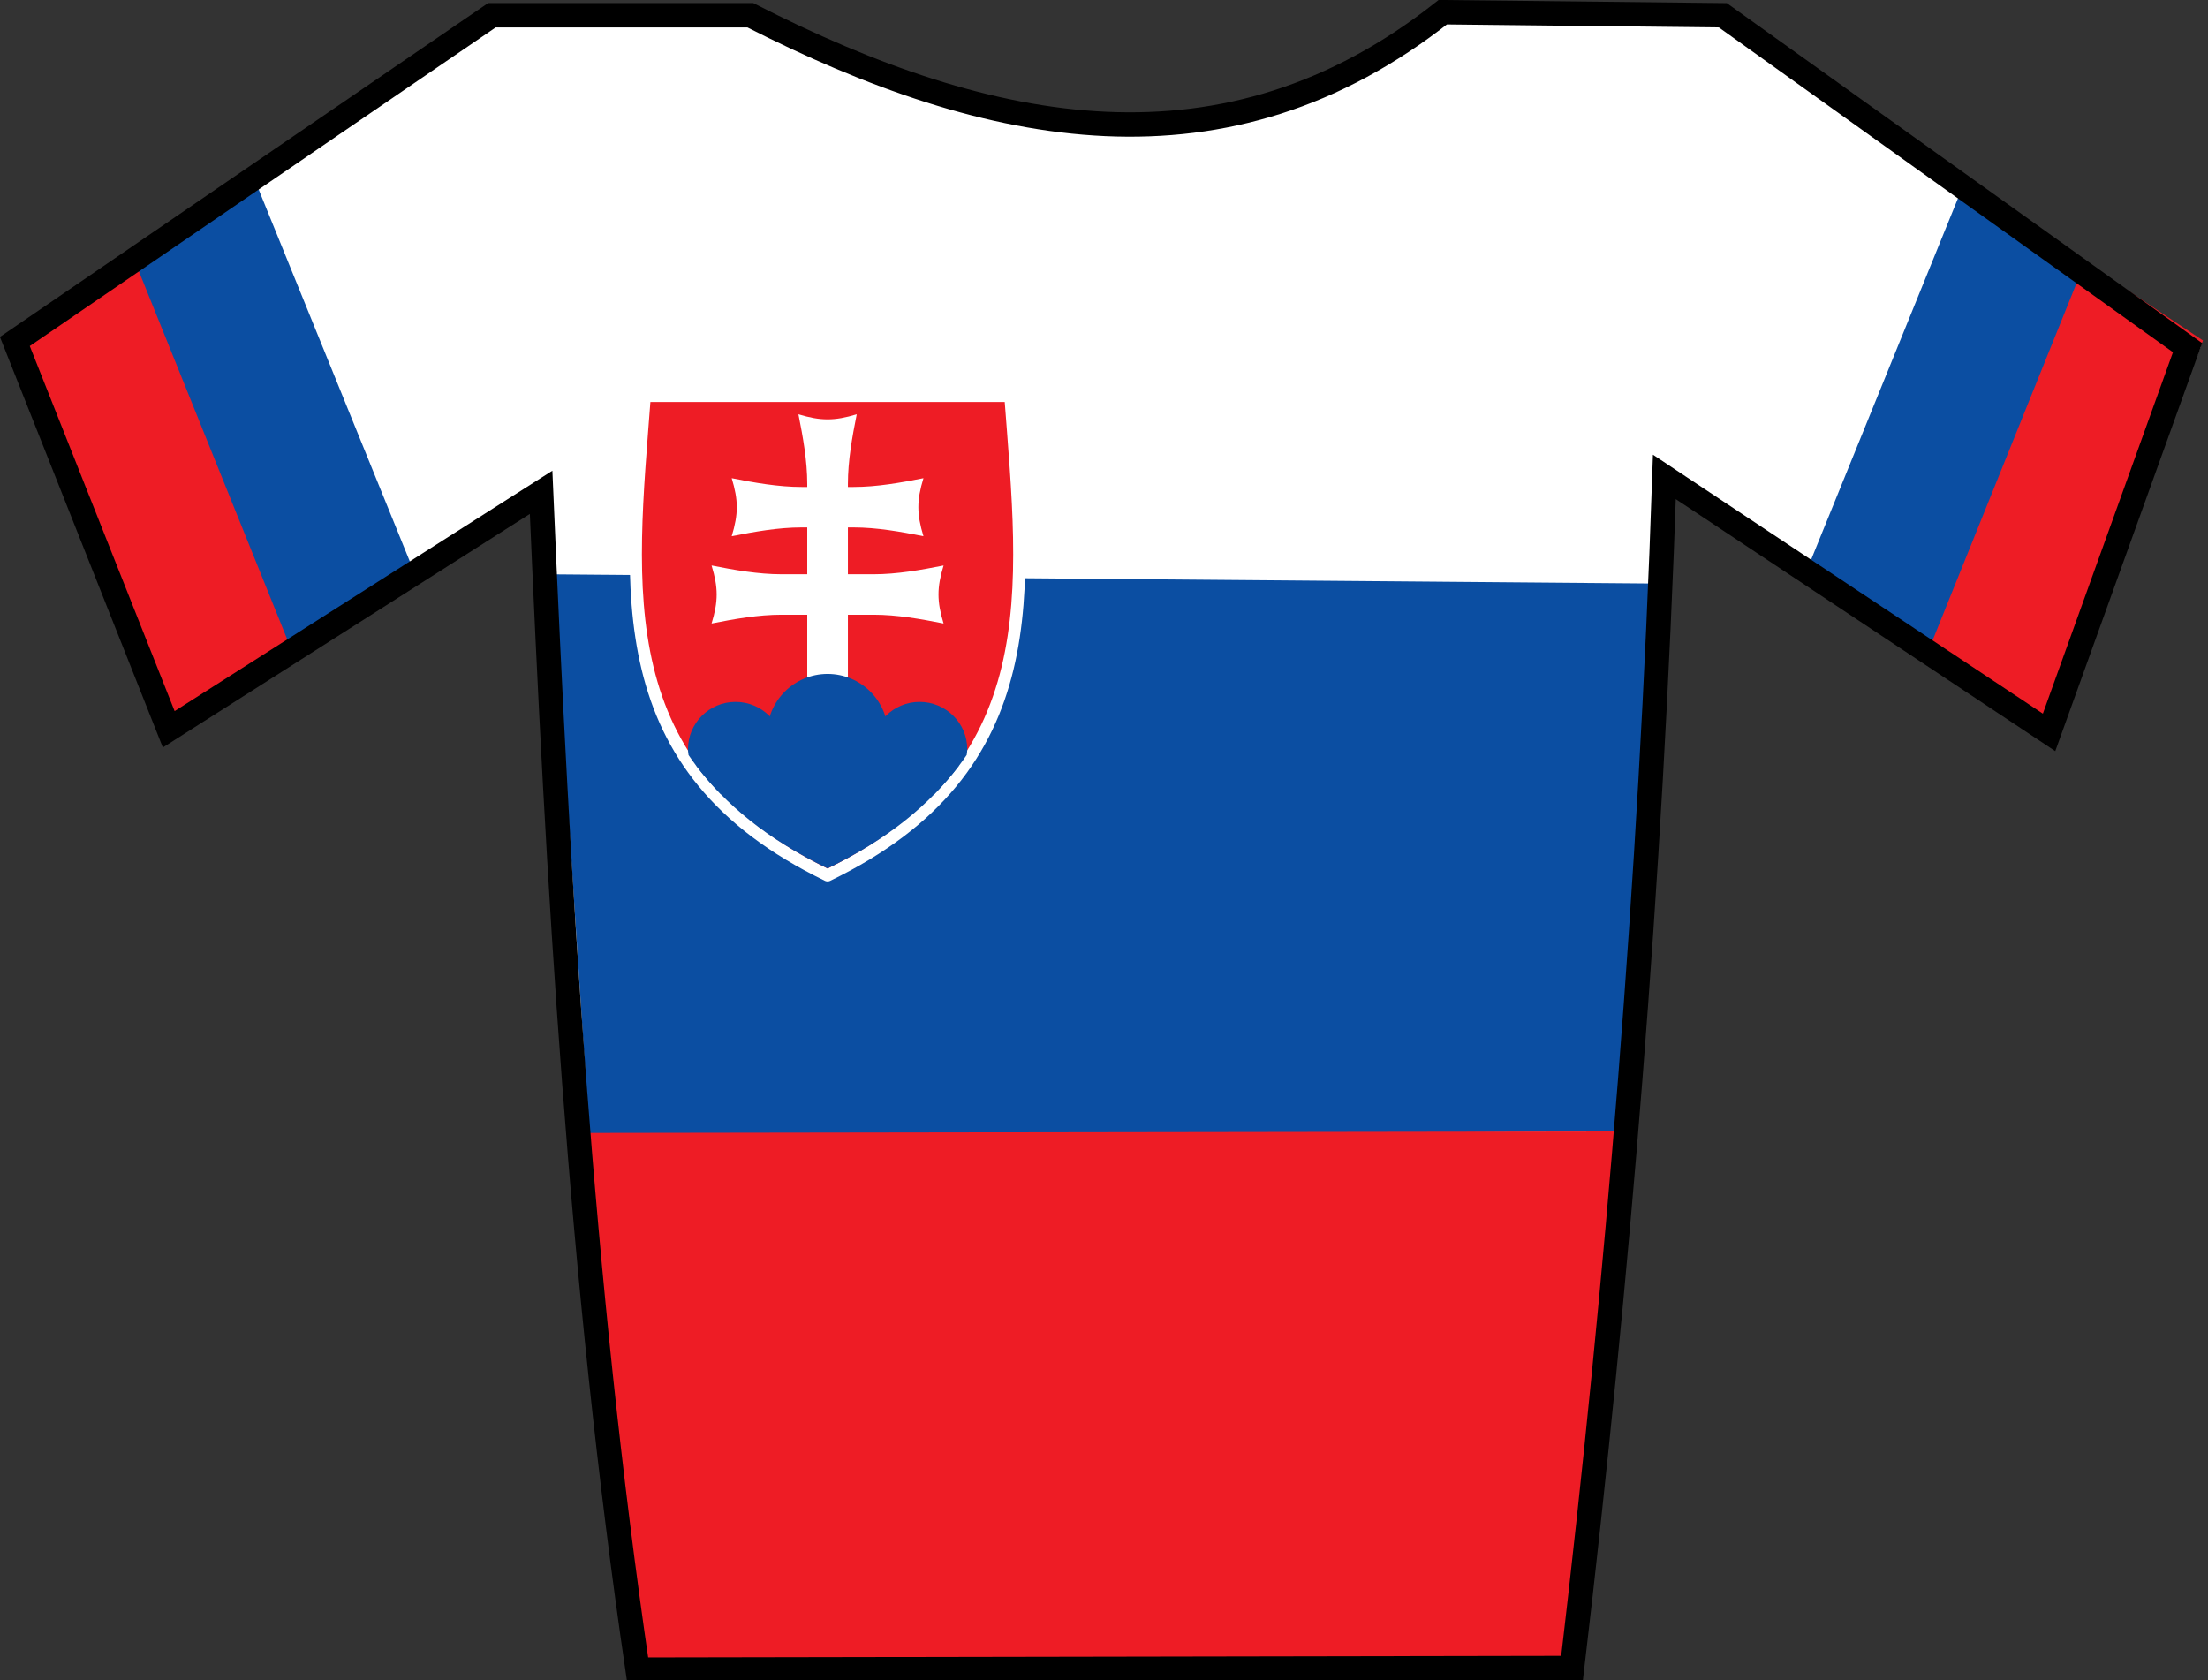 <?xml version="1.0" encoding="UTF-8" standalone="no"?>
<!-- Created with Inkscape (http://www.inkscape.org/) -->

<svg
   xmlns:dc="http://purl.org/dc/elements/1.1/"
   xmlns:cc="http://creativecommons.org/ns#"
   xmlns:rdf="http://www.w3.org/1999/02/22-rdf-syntax-ns#"
   xmlns:svg="http://www.w3.org/2000/svg"
   xmlns="http://www.w3.org/2000/svg"
   xmlns:sodipodi="http://sodipodi.sourceforge.net/DTD/sodipodi-0.dtd"
   xmlns:inkscape="http://www.inkscape.org/namespaces/inkscape"
   width="181.188"
   height="137.875"
   id="svg5636"
   version="1.1"
   inkscape:version="0.92.2 (5c3e80d, 2017-08-06)"
   sodipodi:docname="MaillotSlovakia.svg">
  <rect width="100%" height="100%" fill="#333333" stroke="none"/>
  <defs
     id="defs5638">
    <style
       id="style6"
       type="text/css">

    .fil2 {fill:#0037A5}
    .fil0 {fill:#CD1228}
    .fil1 {fill:white}
   
  </style>
  </defs>
  <sodipodi:namedview
     id="base"
     pagecolor="#ffffff"
     bordercolor="#666666"
     borderopacity="1.0"
     inkscape:pageopacity="0.0"
     inkscape:pageshadow="2"
     inkscape:zoom="1.979899"
     inkscape:cx="252.51935"
     inkscape:cy="80.075219"
     inkscape:document-units="px"
     inkscape:current-layer="g6220"
     showgrid="false"
     fit-margin-top="0"
     fit-margin-left="0"
     fit-margin-right="0"
     fit-margin-bottom="0"
     inkscape:window-width="1920"
     inkscape:window-height="1017"
     inkscape:window-x="-8"
     inkscape:window-y="32"
     inkscape:window-maximized="1" />
  <g
     inkscape:label="Capa 1"
     inkscape:groupmode="layer"
     id="layer1"
     transform="translate(-222.844,-474.906)">
    <g
       id="g6220">
      <path
         sodipodi:nodetypes="ccccccccccccc"
         inkscape:connector-curvature="0"
         id="path5655"
         d="m 224.254,502.839 12.627,31.82 30.557,-19.445 c 1.366,31.904 3.141,63.808 7.829,95.712 l 76.772,0.758 c 3.765,-31.947 6.451,-64.443 7.576,-97.732 l 31.441,21.087 12.374,-31.694 -39.017,-27.274 -22.981,-0.253 c -17.778,14.033 -37.033,10.337 -56.821,0.253 l -21.213,0 z"
         style="fill:#ffffff;stroke:none;stroke-width:1;stroke-linecap:butt;stroke-linejoin:miter;stroke-miterlimit:4;stroke-opacity:1;stroke-dasharray:none" />
      <path
         sodipodi:nodetypes="ccccc"
         inkscape:connector-curvature="0"
         id="path6165"
         d="m 234.192,496.393 12.805,31.506 -10.028,6.477 -12.658,-31.404 z"
         style="fill:#ee1c25;fill-opacity:1;stroke:none" />
      <path
         style="fill:#0b4ea2;fill-opacity:1;stroke:none"
         d="m 243.835,489.875 12.805,31.506 -10.028,6.477 -12.658,-31.404 z"
         id="path6169"
         inkscape:connector-curvature="0"
         sodipodi:nodetypes="ccccc" />
      <path
         style="fill:#ee1c25;fill-opacity:1;stroke:none"
         d="m 393.738,496.267 -12.805,31.506 10.028,6.477 12.658,-31.404 z"
         id="path6171"
         inkscape:connector-curvature="0"
         sodipodi:nodetypes="ccccc" />
      <path
         sodipodi:nodetypes="ccccc"
         inkscape:connector-curvature="0"
         id="path6173"
         d="m 384.095,489.749 -12.805,31.506 10.028,6.477 12.658,-31.404 z"
         style="fill:#0b4ea2;fill-opacity:1;stroke:none" />
      <path
         inkscape:connector-curvature="0"
         id="path6216"
         d="m 268.195,522.032 90.661,0.758 -2.778,44.952 -84.853,0.505 z"
         style="fill:#0b4ea2;fill-opacity:1;stroke:none" />
      <path
         inkscape:connector-curvature="0"
         id="path6218"
         d="m 270.847,567.868 85.232,-0.126 -4.419,43.184 -76.494,0.98 z"
         style="fill:#ee1c25;fill-opacity:1;stroke:none"
         sodipodi:nodetypes="ccccc" />
      <path
         style="fill:none;stroke:#000000;stroke-width:2;stroke-linecap:butt;stroke-linejoin:miter;stroke-miterlimit:4;stroke-dasharray:none;stroke-opacity:1"
         d="m 224.063,502.926 12.627,31.82 30.557,-19.445 c 1.366,31.904 3.231,64.701 7.918,96.605 l 76.682,-0.135 c 3.765,-31.947 6.451,-64.443 7.576,-97.732 l 31.567,20.961 11.364,-31.567 -38.133,-27.274 -22.981,-0.253 c -17.778,14.033 -37.033,10.337 -56.821,0.253 h -21.213 z"
         id="path6167"
         inkscape:connector-curvature="0"
         sodipodi:nodetypes="ccccccccccccc" />
      <g
         id="Layer_x0020_1"
         transform="matrix(0.278,0,0,0.278,261.565,485.779)">
        <path
           style="fill:#ee1c25;stroke:#ffffff;stroke-width:1;stroke-linecap:butt;stroke-linejoin:round;stroke-miterlimit:4;stroke-dasharray:none;stroke-opacity:1;fill-opacity:1"
           d="M 52.889 32.455 C 51.69 48.359 49.704 62.937 67.871 71.738 C 86.038 62.937 84.05 48.359 82.852 32.455 L 72.311 32.455 L 67.871 32.455 L 52.889 32.455 z "
           transform="matrix(3.602,0,0,3.602,-139.477,-39.164)"
           id="path4567" />
        <path
           inkscape:connector-curvature="0"
           id="path3412"
           class="fil1"
           d="m 112.64,116.56 c 6.887,0 13.905,1.254 20.66,2.591 -1.999,-6.56 -1.999,-10.568 0,-17.127 -6.754,1.337 -13.773,2.591 -20.66,2.591 l -15.282,0 c -6.886,0 -13.905,-1.254 -20.66,-2.591 1.999,6.559 1.999,10.567 0,17.127 6.754,-1.337 13.773,-2.591 20.66,-2.591 l 15.282,0 z"
           style="fill:#ffffff" />
        <path
           inkscape:connector-curvature="0"
           id="path5897"
           class="fil1"
           d="m 118.584,142.329 c 6.886,0 13.905,1.254 20.659,2.591 -1.999,-6.559 -1.999,-10.567 0,-17.127 -6.754,1.337 -13.773,2.591 -20.659,2.591 l -27.169,0 c -6.887,0 -13.905,-1.254 -20.66,-2.591 1.999,6.56 1.999,10.568 0,17.127 6.754,-1.337 13.773,-2.591 20.66,-2.591 l 27.169,0 z"
           style="fill:#ffffff" />
        <path
           inkscape:connector-curvature="0"
           id="path10868"
           class="fil1"
           d="m 96.394,83.168 c 1.343,6.723 2.604,13.709 2.604,20.564 l 0,87.635 12,0 0,-87.635 c 0,-6.854 1.26,-13.841 2.604,-20.564 -6.59,1.99 -10.617,1.99 -17.207,0 l 0,0 z"
           style="fill:#ffffff" />
        <path
           inkscape:connector-curvature="0"
           id="path13976"
           class="fil2"
           d="m 77.828,168.052 c -7.756,0 -14.037,6.252 -14.037,13.972 0,0.589 0.099,1.149 0.17,1.718 2.703,3.993 5.866,7.823 9.509,11.522 1.381,0.452 2.825,0.76 4.358,0.76 7.756,0 14.066,-6.28 14.066,-14 0,-7.72 -6.309,-13.972 -14.066,-13.972 z"
           style="fill:#0b4ea2;fill-opacity:1" />
        <path
           inkscape:connector-curvature="0"
           id="path15884"
           class="fil2"
           d="m 104.997,159.798 c -9.861,0 -17.858,7.988 -17.858,17.803 0,9.815 7.997,17.775 17.858,17.775 9.861,0 17.858,-7.96 17.858,-17.775 0,-9.815 -7.997,-17.803 -17.858,-17.803 z"
           style="fill:#0b4ea2;fill-opacity:1" />
        <path
           inkscape:connector-curvature="0"
           id="path15882"
           class="fil2"
           d="m 132.166,168.052 c -7.756,0 -14.037,6.252 -14.037,13.972 0,7.72 6.281,14 14.037,14 1.533,0 2.977,-0.308 4.358,-0.76 3.653,-3.709 6.829,-7.546 9.537,-11.55 0.069,-0.561 0.17,-1.111 0.17,-1.69 0,-7.72 -6.309,-13.972 -14.066,-13.972 z"
           style="fill:#0b4ea2;fill-opacity:1" />
        <path
           inkscape:connector-curvature="0"
           id="path15876"
           class="fil2"
           d="m 66.168,186.785 c 8.581,11.464 20.92,21.747 38.829,30.423 17.909,-8.677 30.248,-18.959 38.829,-30.423 z"
           style="fill:#0b4ea2;fill-opacity:1" />
      </g>
    </g>
  </g>
</svg>
